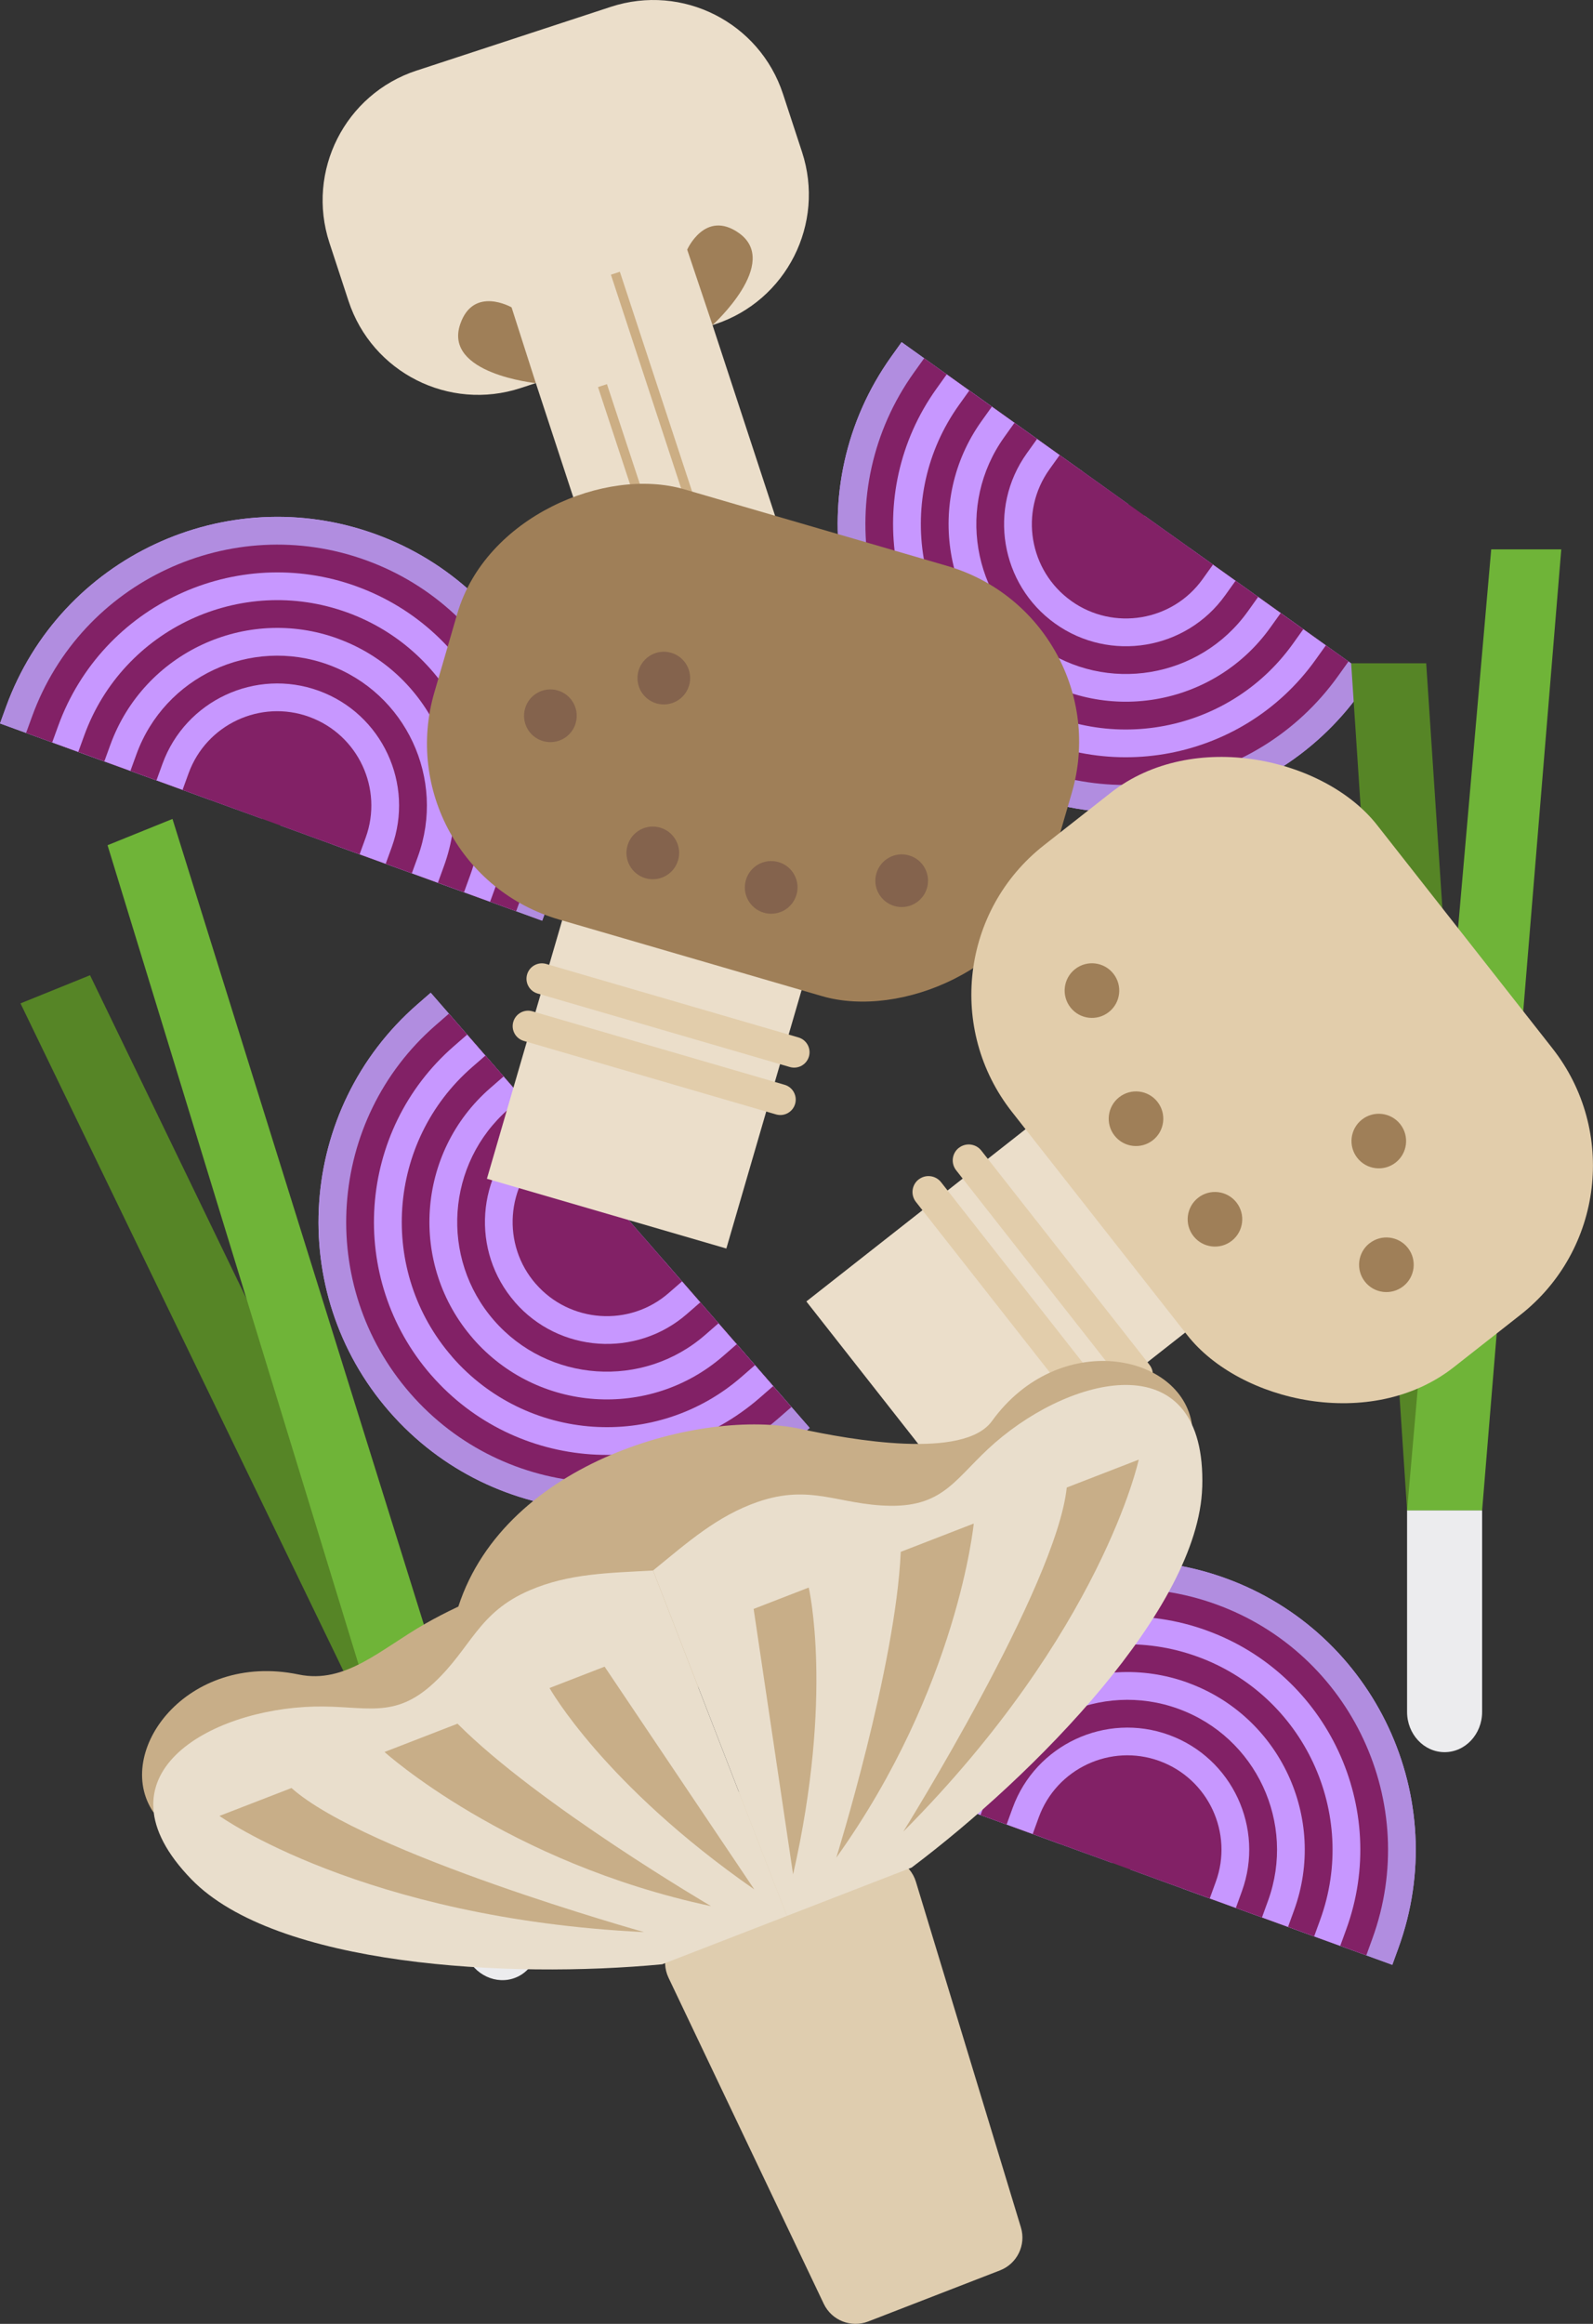 <?xml version="1.0" encoding="UTF-8"?>
<svg id="Layer_2" data-name="Layer 2" xmlns="http://www.w3.org/2000/svg" viewBox="0 0 434.74 633.99">
  <rect x="0" y="0" width="434.74" height="633.99" fill="#333333" stroke="none"/>
  <defs>
    <style>
      .cls-1 {
        fill: #6fb438;
      }

      .cls-1, .cls-2, .cls-3, .cls-4, .cls-5, .cls-6, .cls-7, .cls-8, .cls-9, .cls-10, .cls-11, .cls-12, .cls-13, .cls-14 {
        stroke-width: 0px;
      }

      .cls-2 {
        fill: #568526;
      }

      .cls-3 {
        fill: #84634d;
      }

      .cls-4 {
        fill: #c797ff;
      }

      .cls-5 {
        fill: #e2cdab;
      }

      .cls-6 {
        fill: #ccae84;
      }

      .cls-7 {
        fill: #c8ae88;
      }

      .cls-8 {
        fill: #dfcdaf;
      }

      .cls-9 {
        fill: #b18de0;
      }

      .cls-10 {
        fill: #9f7f58;
      }

      .cls-11 {
        fill: #822166;
      }

      .cls-12 {
        fill: #ececee;
      }

      .cls-13 {
        fill: #e9decc;
      }

      .cls-14 {
        fill: #ebdeca;
      }
    </style>
  </defs>
  <g id="Capa_1" data-name="Capa 1">
    <g>
      <g>
        <g>
          <path class="cls-4" d="m246.04,93.34l24.92,17.8-2.81,3.93c-15.42,21.58-10.4,51.69,11.18,67.11,21.58,15.42,51.69,10.4,67.11-11.18l2.81-3.93,24.92,17.8-2.81,3.93c-25.23,35.32-74.5,43.53-109.82,18.3-35.32-25.23-43.53-74.5-18.3-109.82l2.81-3.93Z"/>
          <path class="cls-9" d="m246.04,93.34l24.92,17.8-2.81,3.93c-15.42,21.58-10.4,51.69,11.18,67.11,21.58,15.42,51.69,10.4,67.11-11.18l2.81-3.93,24.92,17.8-2.81,3.93c-25.23,35.32-74.5,43.53-109.82,18.3-35.32-25.23-43.53-74.5-18.3-109.82l2.81-3.93Z"/>
        </g>
        <path class="cls-11" d="m252.21,97.74l24.92,17.8-2.81,3.93c-12.99,18.19-8.76,43.55,9.42,56.54,18.19,12.99,43.55,8.76,56.54-9.42l2.81-3.93,24.92,17.8-2.81,3.93c-22.81,31.93-67.33,39.34-99.26,16.54-31.93-22.81-39.34-67.33-16.54-99.26l2.81-3.93Z"/>
        <path class="cls-4" d="m270.34,194.77c28.53,20.38,68.31,13.75,88.69-14.78l2.81-3.93-24.92-17.8-2.81,3.93c-10.56,14.79-31.19,18.22-45.98,7.66-14.79-10.56-18.22-31.19-7.66-45.98l2.81-3.93-24.92-17.8-2.81,3.93c-20.38,28.53-13.75,68.31,14.78,88.69Z"/>
        <path class="cls-11" d="m274.74,188.61c25.13,17.95,60.18,12.11,78.13-13.02l2.81-3.93-24.92-17.8-2.81,3.93c-8.14,11.39-24.02,14.04-35.41,5.9-11.39-8.14-14.04-24.02-5.9-35.41l2.81-3.93-24.92-17.8-2.81,3.93c-17.95,25.13-12.11,60.18,13.02,78.13Z"/>
        <path class="cls-4" d="m279.14,182.44c21.73,15.52,52.04,10.47,67.56-11.26l2.81-3.93-24.92-17.8-2.81,3.93c-5.71,7.99-16.85,9.85-24.84,4.14-7.99-5.71-9.85-16.85-4.14-24.85l2.81-3.93-24.92-17.8-2.81,3.93c-15.52,21.73-10.47,52.04,11.26,67.56Z"/>
        <path class="cls-11" d="m283.55,176.28c18.33,13.1,43.9,8.84,57-9.5l2.81-3.93-24.92-17.8-2.81,3.93c-3.28,4.59-9.69,5.66-14.28,2.38-4.59-3.28-5.66-9.69-2.38-14.28l2.81-3.93-24.92-17.8-2.81,3.93c-13.1,18.33-8.84,43.9,9.5,57Z"/>
        <path class="cls-4" d="m287.95,170.12c14.93,10.67,35.76,7.2,46.43-7.74l2.81-3.93-24.92-17.8-2.81,3.93c-.85,1.19-2.52,1.47-3.71.62-1.19-.85-1.47-2.52-.62-3.71l2.81-3.93-24.92-17.8-2.81,3.93c-10.67,14.93-7.2,35.76,7.74,46.43Z"/>
        <path class="cls-11" d="m292.35,163.95c11.54,8.24,27.63,5.56,35.87-5.98l2.81-3.93-41.84-29.89-2.81,3.93c-8.24,11.54-5.56,27.63,5.98,35.87Z"/>
      </g>
      <g>
        <g>
          <path class="cls-4" d="m379.98,536.04l-28.78-10.47,1.65-4.54c9.07-24.93-3.84-52.58-28.77-61.65-24.93-9.07-52.58,3.84-61.65,28.77l-1.65,4.54-28.78-10.47,1.65-4.54c14.84-40.8,60.1-61.92,100.89-47.08,40.8,14.84,61.92,60.1,47.08,100.89l-1.65,4.54Z"/>
          <path class="cls-9" d="m379.98,536.04l-28.78-10.47,1.65-4.54c9.07-24.93-3.84-52.58-28.77-61.65-24.93-9.07-52.58,3.84-61.65,28.77l-1.65,4.54-28.78-10.47,1.65-4.54c14.84-40.8,60.1-61.92,100.89-47.08,40.8,14.84,61.92,60.1,47.08,100.89l-1.65,4.54Z"/>
        </g>
        <path class="cls-11" d="m372.87,533.45l-28.78-10.47,1.65-4.54c7.64-21-3.24-44.31-24.24-51.94-21-7.64-44.31,3.24-51.94,24.24l-1.65,4.54-28.78-10.47,1.65-4.54c13.41-36.87,54.32-55.96,91.19-42.55,36.87,13.41,55.96,54.32,42.55,91.19l-1.65,4.54Z"/>
        <path class="cls-4" d="m329.38,444.84c-32.95-11.98-69.5,5.07-81.48,38.02l-1.65,4.54,28.78,10.47,1.65-4.54c6.21-17.08,25.16-25.92,42.24-19.71,17.08,6.21,25.92,25.16,19.71,42.24l-1.65,4.54,28.78,10.47,1.65-4.54c11.98-32.95-5.07-69.5-38.02-81.48Z"/>
        <path class="cls-11" d="m326.79,451.96c-29.02-10.55-61.22,4.47-71.77,33.49l-1.65,4.54,28.78,10.47,1.65-4.54c4.78-13.15,19.38-19.96,32.53-15.18,13.15,4.78,19.96,19.38,15.18,32.53l-1.65,4.54,28.78,10.47,1.65-4.54c10.55-29.02-4.47-61.22-33.49-71.78Z"/>
        <path class="cls-4" d="m324.2,459.08c-25.1-9.13-52.94,3.87-62.07,28.96l-1.65,4.54,28.78,10.47,1.65-4.54c3.36-9.23,13.6-14.01,22.82-10.65,9.23,3.36,14.01,13.6,10.65,22.83l-1.65,4.54,28.78,10.47,1.65-4.54c9.13-25.1-3.87-52.94-28.96-62.07Z"/>
        <path class="cls-11" d="m321.61,466.2c-21.17-7.7-44.66,3.26-52.36,24.43l-1.65,4.54,28.78,10.47,1.65-4.54c1.93-5.3,7.81-8.05,13.12-6.12,5.3,1.93,8.05,7.81,6.12,13.12l-1.65,4.54,28.78,10.47,1.65-4.54c7.7-21.17-3.26-44.66-24.43-52.36Z"/>
        <path class="cls-4" d="m319.02,473.32c-17.25-6.27-36.38,2.66-42.66,19.9l-1.65,4.54,28.78,10.47,1.65-4.54c.5-1.38,2.03-2.09,3.41-1.59s2.09,2.03,1.59,3.41l-1.65,4.54,28.78,10.47,1.65-4.54c6.27-17.25-2.66-36.38-19.9-42.66Z"/>
        <path class="cls-11" d="m316.43,480.43c-13.32-4.85-28.1,2.05-32.95,15.38l-1.65,4.54,48.32,17.57,1.65-4.54c4.85-13.32-2.05-28.1-15.38-32.95Z"/>
      </g>
      <g>
        <g>
          <path class="cls-4" d="m147.97,251.18l-28.78-10.47,1.65-4.54c9.07-24.93-3.84-52.58-28.77-61.65-24.93-9.07-52.58,3.84-61.65,28.77l-1.65,4.54L0,197.37l1.65-4.54c14.84-40.8,60.1-61.92,100.89-47.08,40.8,14.84,61.92,60.1,47.08,100.89l-1.65,4.54Z"/>
          <path class="cls-9" d="m147.97,251.18l-28.78-10.47,1.65-4.54c9.07-24.93-3.84-52.58-28.77-61.65-24.93-9.07-52.58,3.84-61.65,28.77l-1.65,4.54L0,197.37l1.65-4.54c14.84-40.8,60.1-61.92,100.89-47.08,40.8,14.84,61.92,60.1,47.08,100.89l-1.65,4.54Z"/>
        </g>
        <path class="cls-11" d="m140.86,248.6l-28.78-10.47,1.65-4.54c7.64-21-3.24-44.31-24.24-51.94-21-7.64-44.31,3.24-51.94,24.24l-1.65,4.54-28.78-10.47,1.65-4.54c13.41-36.87,54.32-55.96,91.19-42.55,36.87,13.41,55.96,54.32,42.55,91.19l-1.65,4.54Z"/>
        <path class="cls-4" d="m97.37,159.99c-32.95-11.98-69.5,5.07-81.48,38.02l-1.65,4.54,28.78,10.47,1.65-4.54c6.21-17.08,25.16-25.92,42.24-19.71,17.08,6.21,25.92,25.16,19.71,42.24l-1.65,4.54,28.78,10.47,1.65-4.54c11.98-32.95-5.07-69.5-38.02-81.48Z"/>
        <path class="cls-11" d="m94.78,167.1c-29.02-10.55-61.22,4.47-71.77,33.49l-1.65,4.54,28.78,10.47,1.65-4.54c4.78-13.15,19.38-19.96,32.53-15.18,13.15,4.78,19.96,19.38,15.18,32.53l-1.65,4.54,28.78,10.47,1.65-4.54c10.55-29.02-4.47-61.22-33.49-71.78Z"/>
        <path class="cls-4" d="m92.19,174.22c-25.1-9.13-52.94,3.87-62.07,28.96l-1.65,4.54,28.78,10.47,1.65-4.54c3.36-9.23,13.6-14.01,22.82-10.65,9.23,3.36,14.01,13.6,10.65,22.83l-1.65,4.54,28.78,10.47,1.65-4.54c9.13-25.1-3.87-52.94-28.96-62.07Z"/>
        <path class="cls-11" d="m89.6,181.34c-21.17-7.7-44.66,3.26-52.36,24.43l-1.65,4.54,28.78,10.47,1.65-4.54c1.93-5.3,7.81-8.05,13.12-6.12,5.3,1.93,8.05,7.81,6.12,13.12l-1.65,4.54,28.78,10.47,1.65-4.54c7.7-21.17-3.26-44.66-24.43-52.36Z"/>
        <path class="cls-4" d="m87.01,188.46c-17.25-6.27-36.38,2.66-42.66,19.9l-1.65,4.54,28.78,10.47,1.65-4.54c.5-1.38,2.03-2.09,3.41-1.59s2.09,2.03,1.59,3.41l-1.65,4.54,28.78,10.47,1.65-4.54c6.27-17.25-2.66-36.38-19.9-42.66Z"/>
        <path class="cls-11" d="m84.42,195.58c-13.32-4.85-28.1,2.05-32.95,15.38l-1.65,4.54,48.32,17.57,1.65-4.54c4.85-13.32-2.05-28.1-15.38-32.95Z"/>
      </g>
      <g>
        <g>
          <path class="cls-4" d="m117.54,270.84l20.11,23.09-3.64,3.17c-20,17.42-22.1,47.87-4.67,67.87s47.87,22.1,67.87,4.67l3.64-3.17,20.11,23.09-3.64,3.17c-32.73,28.52-82.56,25.08-111.07-7.65-28.52-32.73-25.08-82.56,7.65-111.07l3.64-3.17Z"/>
          <path class="cls-9" d="m117.54,270.84l20.11,23.09-3.64,3.17c-20,17.42-22.1,47.87-4.67,67.87s47.87,22.1,67.87,4.67l3.64-3.17,20.11,23.09-3.64,3.17c-32.73,28.52-82.56,25.08-111.07-7.65-28.52-32.73-25.08-82.56,7.65-111.07l3.64-3.17Z"/>
        </g>
        <path class="cls-11" d="m122.51,276.55l20.11,23.09-3.64,3.17c-16.85,14.68-18.62,40.33-3.94,57.19,14.68,16.85,40.33,18.62,57.19,3.94l3.64-3.17,20.11,23.09-3.64,3.17c-29.58,25.77-74.62,22.67-100.39-6.91-25.77-29.58-22.67-74.62,6.91-100.39l3.64-3.17Z"/>
        <path class="cls-4" d="m117.67,375.14c23.03,26.43,63.27,29.2,89.7,6.18l3.64-3.17-20.12-23.09-3.64,3.17c-13.7,11.94-34.56,10.5-46.5-3.2-11.94-13.7-10.5-34.56,3.2-46.5l3.64-3.17-20.11-23.09-3.64,3.17c-26.43,23.03-29.2,63.27-6.18,89.7Z"/>
        <path class="cls-11" d="m123.38,370.16c20.29,23.29,55.73,25.73,79.02,5.44l3.64-3.17-20.11-23.09-3.64,3.17c-10.55,9.19-26.62,8.09-35.81-2.47-9.19-10.55-8.09-26.62,2.47-35.81l3.64-3.17-20.11-23.09-3.64,3.17c-23.29,20.29-25.73,55.73-5.44,79.02Z"/>
        <path class="cls-4" d="m129.09,365.19c17.54,20.14,48.2,22.25,68.33,4.7l3.64-3.17-20.12-23.09-3.64,3.17c-7.4,6.45-18.68,5.68-25.13-1.73-6.45-7.4-5.67-18.68,1.73-25.13l3.64-3.17-20.11-23.09-3.64,3.17c-20.14,17.54-22.25,48.2-4.7,68.33Z"/>
        <path class="cls-11" d="m134.8,360.21c14.8,16.99,40.66,18.77,57.65,3.97l3.64-3.17-20.11-23.09-3.64,3.17c-4.26,3.71-10.73,3.26-14.44-.99-3.71-4.26-3.26-10.73.99-14.44l3.64-3.17-20.11-23.09-3.64,3.17c-16.99,14.8-18.77,40.66-3.97,57.65Z"/>
        <path class="cls-4" d="m140.51,355.24c12.06,13.84,33.12,15.29,46.96,3.23l3.64-3.17-20.11-23.09-3.64,3.17c-1.11.96-2.79.85-3.76-.26s-.85-2.79.26-3.76l3.64-3.17-20.11-23.09-3.64,3.17c-13.84,12.06-15.29,33.12-3.23,46.96Z"/>
        <path class="cls-11" d="m146.22,350.26c9.31,10.69,25.59,11.81,36.27,2.5l3.64-3.17-33.78-38.77-3.64,3.17c-10.69,9.31-11.81,25.59-2.5,36.27Z"/>
      </g>
      <g>
        <path class="cls-14" d="m113.68,19.26L166.68,1.87c19.55-6.42,40.6,4.23,47.01,23.78l5.19,15.82c6.41,19.55-4.23,40.59-23.78,47.01l-.65.21,17.07,52.01-48.22,15.82-17.07-52.01-4.12,1.35c-19.55,6.42-40.6-4.23-47.01-23.78l-5.19-15.82c-6.41-19.55,4.23-40.6,23.78-47.01Z"/>
        <path class="cls-10" d="m194.45,88.69s18.84-17.01,7.11-25.18c-9.17-6.38-14.02,4.6-14.02,4.6l6.91,20.58Z"/>
        <path class="cls-10" d="m146.23,104.52s-25.25-2.55-20.64-16.07c3.6-10.58,14.02-4.6,14.02-4.6l6.62,20.67Z"/>
        <rect class="cls-6" x="177.16" y="72.86" width="2.57" height="67.21" transform="translate(-24.33 61.06) rotate(-18.2)"/>
        <rect class="cls-6" x="169.27" y="104.21" width="2.57" height="39.19" transform="translate(-30.18 59.61) rotate(-18.24)"/>
      </g>
      <g>
        <rect class="cls-14" x="136.83" y="258.79" width="79.7" height="68.06" transform="translate(-153.85 380.58) rotate(-73.76)"/>
        <rect class="cls-10" x="144.39" y="115.26" width="122.24" height="174.69" rx="49.95" ry="49.95" transform="translate(-46.48 343.27) rotate(-73.76)"/>
        <path class="cls-3" d="m188.06,187c-1.11,3.82-5.1,6-8.91,4.9-3.82-1.11-6-5.1-4.89-8.92,1.11-3.81,5.1-6,8.91-4.89,3.81,1.11,6,5.1,4.89,8.91Z"/>
        <path class="cls-3" d="m157.11,197.29c-1.11,3.81-5.1,6-8.92,4.89-3.82-1.11-6-5.1-4.89-8.92,1.11-3.81,5.1-6,8.91-4.89,3.81,1.11,6,5.1,4.89,8.91Z"/>
        <path class="cls-3" d="m185.05,234.7c-1.11,3.81-5.1,6-8.91,4.89s-6-5.1-4.89-8.91c1.11-3.82,5.1-6,8.91-4.89,3.81,1.11,6.01,5.1,4.89,8.92Z"/>
        <path class="cls-3" d="m252.98,242.28c-1.11,3.81-5.1,6-8.91,4.89s-6.01-5.1-4.89-8.91c1.11-3.81,5.1-6,8.91-4.89s6,5.1,4.89,8.91Z"/>
        <path class="cls-3" d="m217.36,244.11c-1.11,3.81-5.1,6-8.91,4.89-3.81-1.11-6-5.1-4.89-8.91,1.11-3.82,5.1-6.01,8.92-4.89,3.81,1.11,6,5.1,4.89,8.91Z"/>
        <path class="cls-5" d="m220.76,288.24c-.65,2.23-2.98,3.51-5.21,2.86l-68.84-20.05c-2.23-.65-3.51-2.98-2.86-5.21h0c.65-2.23,2.99-3.51,5.21-2.86l68.84,20.05c2.23.65,3.51,2.98,2.86,5.22h0Z"/>
        <path class="cls-5" d="m216.99,301.17c-.65,2.23-2.98,3.51-5.21,2.86l-68.84-20.05c-2.23-.65-3.51-2.98-2.86-5.21h0c.65-2.23,2.99-3.52,5.21-2.87l68.84,20.05c2.23.65,3.51,2.99,2.86,5.22h0Z"/>
      </g>
      <g>
        <polygon class="cls-2" points="404.48 412.06 384 412.06 368.74 180.96 389.22 180.96 404.48 412.06"/>
        <polygon class="cls-1" points="384 412.06 406.96 149.88 414.45 149.88 426.08 149.88 404.48 412.06 384 412.06"/>
        <path class="cls-12" d="m384,412.06h20.48s0,54.97,0,54.97c0,6.07-4.58,10.99-10.24,10.99h0c-5.65,0-10.24-4.92-10.24-10.99v-54.97Z"/>
      </g>
      <g>
        <polygon class="cls-2" points="125.46 474.54 106.48 482.23 5.59 273.74 24.57 266.06 125.46 474.54"/>
        <polygon class="cls-1" points="106.48 482.23 29.35 230.59 36.29 227.78 47.07 223.42 125.46 474.54 106.48 482.23"/>
        <path class="cls-12" d="m106.48,482.23l18.98-7.69,20.63,50.95c2.28,5.63-.12,11.91-5.36,14.03h0c-5.24,2.12-11.34-.72-13.62-6.35l-20.63-50.95Z"/>
      </g>
      <g>
        <rect class="cls-14" x="233.01" y="322.04" width="82.61" height="70.54" transform="translate(-162.11 245.74) rotate(-38.15)"/>
        <rect class="cls-5" x="286.56" y="204.16" width="126.7" height="181.07" rx="51.78" ry="51.78" transform="translate(-107.3 279.06) rotate(-38.15)"/>
        <path class="cls-10" d="m371.68,305.44c-3.24,2.54-3.8,7.23-1.26,10.46s7.23,3.8,10.47,1.26c3.23-2.54,3.8-7.22,1.25-10.46-2.54-3.23-7.22-3.8-10.46-1.26Z"/>
        <path class="cls-10" d="m373.75,339.18c-3.24,2.54-3.8,7.23-1.26,10.47,2.54,3.24,7.23,3.8,10.47,1.26,3.24-2.54,3.8-7.23,1.26-10.46-2.54-3.24-7.23-3.8-10.46-1.26Z"/>
        <path class="cls-10" d="m326.97,326.78c-3.23,2.54-3.8,7.23-1.26,10.46,2.54,3.23,7.23,3.8,10.46,1.26s3.8-7.23,1.26-10.46c-2.54-3.24-7.23-3.8-10.47-1.26Z"/>
        <path class="cls-10" d="m293.4,264.39c-3.24,2.54-3.8,7.23-1.26,10.46,2.54,3.24,7.23,3.8,10.46,1.26,3.24-2.54,3.8-7.23,1.26-10.46-2.54-3.24-7.23-3.8-10.46-1.26Z"/>
        <path class="cls-10" d="m305.42,299.35c-3.23,2.54-3.8,7.23-1.26,10.46,2.54,3.24,7.23,3.8,10.46,1.26,3.24-2.54,3.8-7.23,1.26-10.47-2.54-3.23-7.22-3.8-10.46-1.25Z"/>
        <path class="cls-5" d="m261.67,313.15c-1.89,1.49-2.22,4.22-.73,6.12l45.9,58.45c1.49,1.89,4.23,2.22,6.12.74h0c1.89-1.49,2.22-4.23.74-6.12l-45.9-58.45c-1.49-1.89-4.23-2.22-6.12-.73h0Z"/>
        <path class="cls-5" d="m250.69,321.78c-1.89,1.48-2.22,4.22-.73,6.12l45.9,58.45c1.49,1.89,4.23,2.22,6.12.74h0c1.89-1.49,2.23-4.23.74-6.12l-45.9-58.45c-1.49-1.89-4.23-2.22-6.12-.73h0Z"/>
      </g>
      <g>
        <path class="cls-7" d="m41.84,494.38c-11.1-16.45,9.24-43.87,39.65-37.55,12.84,2.67,22.36-6.9,34.59-13.87,22.29-12.7,48.46-18.17,72.94-20.31-1.36,13.87,2.97,30.66-5.79,42.92-9.72,13.6-30.33,20.06-45.4,24.05-1.09.42-27.86,14.93-60.95,9.84l-35.04-5.07Z"/>
        <path class="cls-7" d="m325.31,388.72c-2.88-19.64-36.39-26.18-54.6-1.03-7.69,10.62-38.52,5.11-52.29,2.13-26.5-5.74-80.39,8.57-93.34,48.49,10.35,9.34,61.61,21.24,76.34,24.39,16.35,3.5,35.92-5.61,49.75-12.82,1.09-.42,30.65-7.74,51.66-33.8l22.47-27.36Z"/>
        <path class="cls-8" d="m196.09,494.44l-13.98,37.65c-.9,2.43-.78,5.12.33,7.46l42.37,88.97c2.16,4.53,7.45,6.63,12.13,4.82l17.98-6.97,17.98-6.97c4.68-1.81,7.17-6.93,5.71-11.73l-28.65-94.29c-.75-2.48-2.48-4.55-4.78-5.74l-35.7-18.4c-5.11-2.64-11.38-.21-13.39,5.19Z"/>
        <path class="cls-13" d="m178.22,428.46l36.52,94.24-34.04,13.19c-41.76,3.97-105.47.56-128.51-23.23-27.31-28.19,4.78-46.37,33.6-47.08,13.98-.33,21.73,3.75,32.74-6.57,10.2-9.58,11.89-19.09,26.05-25.16,10.75-4.61,21.51-4.71,33.65-5.39Z"/>
        <path class="cls-13" d="m328.09,405.74c-.98,33.1-45.77,78.55-79.3,103.76l-34.04,13.19-36.52-94.24c9.43-7.67,17.45-14.85,28.51-18.69,14.55-5.05,22.2.84,36.19,1.04,15.09.21,18.07-8.03,28.62-17.21,21.77-18.9,57.73-27.09,56.55,12.14Z"/>
        <g>
          <g>
            <path class="cls-7" d="m59.9,495.42s39.09,27.96,115.87,31.69c0,0-76.08-21.34-96.22-39.31l-19.65,7.61Z"/>
            <path class="cls-7" d="m104.94,477.97s33.36,30.18,89.11,42.06c0,0-47.09-27.58-69.19-49.78l-19.92,7.72Z"/>
            <path class="cls-7" d="m149.97,460.52s14.71,26.32,55.88,54.94l-40.85-60.77-15.04,5.83Z"/>
          </g>
          <g>
            <path class="cls-7" d="m310.77,398.2s-10.04,47-64.26,101.5c0,0,41.83-67.03,44.61-93.88l19.65-7.61Z"/>
            <path class="cls-7" d="m265.74,415.65s-4.32,44.78-37.5,91.13c0,0,16.21-52.11,17.58-83.41l19.92-7.72Z"/>
            <path class="cls-7" d="m220.71,433.11s6.86,29.36-4.27,78.25l-10.77-72.42,15.04-5.83Z"/>
          </g>
        </g>
      </g>
    </g>
  </g>
</svg>
